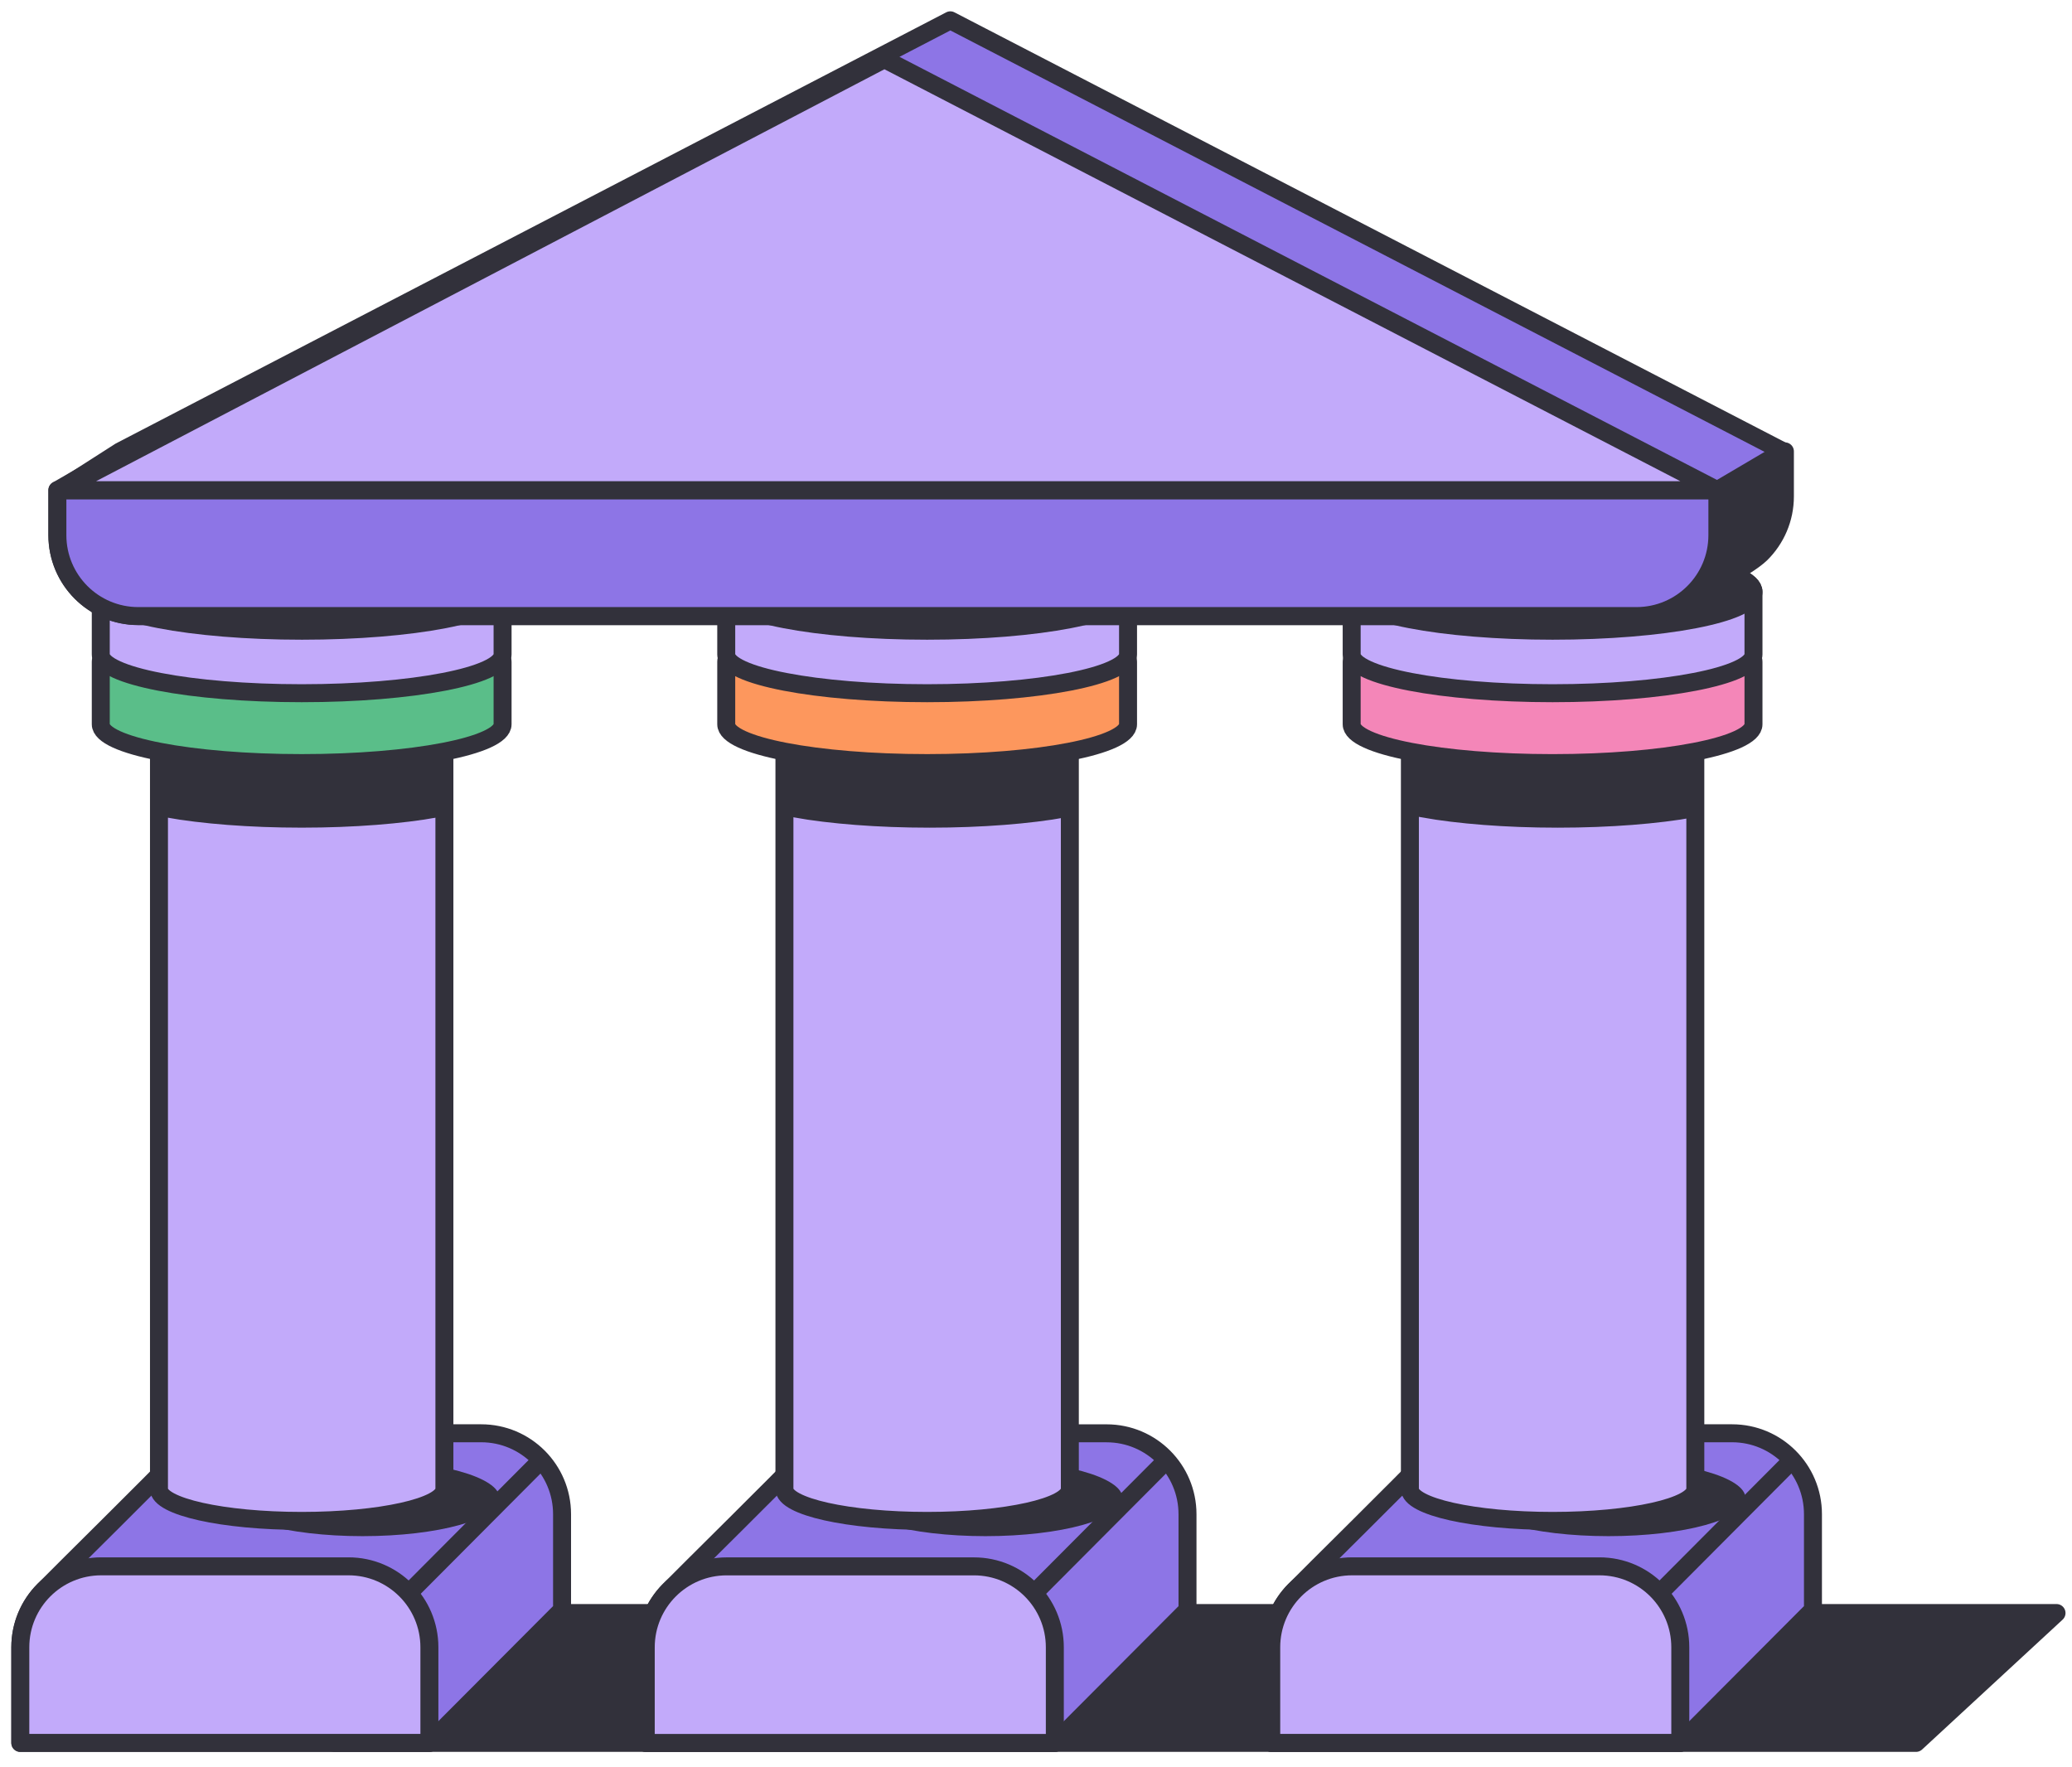 <?xml version="1.0" encoding="utf-8"?>
<svg xmlns="http://www.w3.org/2000/svg" width="102" height="87" viewBox="0 0 102 87" fill="none">
<path d="M101.238 79.406H16.463V85.799H94.321L101.238 79.406Z" fill="#32313B" stroke="#32313B" stroke-width="0.885" stroke-miterlimit="10" stroke-linejoin="round"/>
<path d="M27.669 74.54C27.669 72.34 25.886 70.557 23.686 70.557H11.514C10.342 70.557 9.288 71.063 8.56 71.868C7.92 72.575 2.85 77.571 2.126 78.315C1.429 79.032 1 80.012 1 81.091V85.799H21.138L27.669 79.248L27.669 74.54Z" fill="#8D75E6" stroke="#32313B" stroke-width="0.885" stroke-miterlimit="10" stroke-linejoin="round"/>
<path d="M21.138 85.799V81.091C21.138 78.891 19.355 77.107 17.155 77.107H4.983C2.783 77.107 1 78.891 1 81.091V85.799H21.138Z" fill="#C2AAFA" stroke="#32313B" stroke-width="0.885" stroke-miterlimit="10" stroke-linejoin="round"/>
<path d="M20.117 78.429L26.574 71.947" stroke="#32313B" stroke-width="0.885" stroke-miterlimit="10" stroke-linejoin="round"/>
<path d="M58.458 74.542C58.458 72.342 56.675 70.559 54.475 70.559H42.303C41.131 70.559 40.077 71.065 39.349 71.87C38.709 72.577 33.639 77.573 32.915 78.317C32.218 79.034 31.789 80.014 31.789 81.093V85.801H51.927L58.458 79.25V74.542Z" fill="#8D75E6" stroke="#32313B" stroke-width="0.885" stroke-miterlimit="10" stroke-linejoin="round"/>
<path d="M51.927 85.801V81.092C51.927 78.893 50.144 77.109 47.945 77.109H35.772C33.572 77.109 31.789 78.893 31.789 81.092V85.801H51.927Z" fill="#C2AAFA" stroke="#32313B" stroke-width="0.885" stroke-miterlimit="10" stroke-linejoin="round"/>
<path d="M50.906 78.429L57.364 71.947" stroke="#32313B" stroke-width="0.885" stroke-miterlimit="10" stroke-linejoin="round"/>
<path d="M89.248 74.54C89.248 72.34 87.465 70.557 85.265 70.557H73.093C71.921 70.557 70.867 71.063 70.138 71.868C69.499 72.575 64.43 77.571 63.706 78.315C63.008 79.032 62.58 80.012 62.58 81.091V85.799H82.717L89.248 79.248L89.248 74.54Z" fill="#8D75E6" stroke="#32313B" stroke-width="0.885" stroke-miterlimit="10" stroke-linejoin="round"/>
<path d="M82.717 85.799V81.091C82.717 78.891 80.935 77.107 78.735 77.107H66.563C64.363 77.107 62.58 78.891 62.58 81.091V85.799H82.717Z" fill="#C2AAFA" stroke="#32313B" stroke-width="0.885" stroke-miterlimit="10" stroke-linejoin="round"/>
<path d="M81.696 78.428L88.154 71.946" stroke="#32313B" stroke-width="0.885" stroke-miterlimit="10" stroke-linejoin="round"/>
<path d="M24.15 73.75C24.15 73.778 24.125 73.908 23.82 74.109C23.533 74.297 23.088 74.484 22.499 74.647C21.327 74.972 19.682 75.179 17.848 75.179C16.013 75.179 14.369 74.972 13.197 74.647C12.607 74.484 12.162 74.297 11.875 74.109C11.57 73.908 11.545 73.778 11.545 73.75C11.545 73.722 11.57 73.592 11.875 73.391C12.162 73.203 12.607 73.016 13.197 72.853C14.369 72.527 16.013 72.32 17.848 72.32C19.682 72.32 21.327 72.527 22.499 72.853C23.088 73.016 23.533 73.203 23.82 73.391C24.125 73.592 24.15 73.722 24.15 73.75Z" fill="#32313B" stroke="#32313B" stroke-width="0.885"/>
<path d="M54.818 73.75C54.818 73.778 54.793 73.908 54.487 74.109C54.2 74.297 53.755 74.484 53.166 74.647C51.994 74.972 50.349 75.179 48.515 75.179C46.68 75.179 45.036 74.972 43.864 74.647C43.274 74.484 42.83 74.297 42.542 74.109C42.237 73.908 42.212 73.778 42.212 73.75C42.212 73.722 42.237 73.592 42.542 73.391C42.83 73.203 43.274 73.016 43.864 72.853C45.036 72.527 46.68 72.32 48.515 72.32C50.349 72.32 51.994 72.527 53.166 72.853C53.755 73.016 54.2 73.203 54.487 73.391C54.793 73.592 54.818 73.722 54.818 73.75Z" fill="#32313B" stroke="#32313B" stroke-width="0.885"/>
<path d="M85.486 73.75C85.486 73.778 85.461 73.908 85.156 74.109C84.869 74.297 84.424 74.484 83.835 74.647C82.662 74.972 81.018 75.179 79.183 75.179C77.349 75.179 75.704 74.972 74.532 74.647C73.943 74.484 73.498 74.297 73.211 74.109C72.906 73.908 72.881 73.778 72.881 73.75C72.881 73.722 72.906 73.592 73.211 73.391C73.498 73.203 73.943 73.016 74.532 72.853C75.704 72.527 77.349 72.32 79.183 72.32C81.018 72.32 82.662 72.527 83.835 72.853C84.424 73.016 84.869 73.203 85.156 73.391C85.461 73.592 85.486 73.722 85.486 73.75Z" fill="#32313B" stroke="#32313B" stroke-width="0.885"/>
<path d="M7.826 73.302C7.826 74.169 10.972 74.871 14.851 74.871C18.731 74.871 21.877 74.169 21.877 73.302V33.242C21.877 32.376 18.731 31.673 14.851 31.673C10.971 31.673 7.826 32.376 7.826 33.242V73.302Z" fill="#C2AAFA" stroke="#32313B" stroke-width="0.885" stroke-miterlimit="10" stroke-linejoin="round"/>
<path d="M38.616 73.302C38.616 74.169 41.761 74.871 45.641 74.871C49.521 74.871 52.666 74.169 52.666 73.302V33.242C52.666 32.376 49.521 31.673 45.641 31.673C41.761 31.673 38.616 32.376 38.616 33.242V73.302Z" fill="#C2AAFA" stroke="#32313B" stroke-width="0.885" stroke-miterlimit="10" stroke-linejoin="round"/>
<path d="M69.406 73.302C69.406 74.169 72.551 74.871 76.431 74.871C80.311 74.871 83.457 74.169 83.457 73.302V33.242C83.457 32.376 80.311 31.673 76.431 31.673C72.551 31.673 69.406 32.376 69.406 33.242V73.302Z" fill="#C2AAFA" stroke="#32313B" stroke-width="0.885" stroke-miterlimit="10" stroke-linejoin="round"/>
<path d="M14.851 40.301C12.292 40.301 9.973 40.111 8.245 39.805V36.64H21.489V39.799C19.758 40.109 17.427 40.301 14.851 40.301Z" fill="#32313B" stroke="#32313B" stroke-width="0.885"/>
<path d="M45.767 40.302C43.208 40.302 40.889 40.112 39.161 39.806V36.641H52.405V39.8C50.674 40.11 48.343 40.302 45.767 40.302Z" fill="#32313B" stroke="#32313B" stroke-width="0.885"/>
<path d="M76.685 40.302C74.125 40.302 71.806 40.112 70.079 39.806V36.641H83.322V39.8C81.592 40.11 79.26 40.302 76.685 40.302Z" fill="#32313B" stroke="#32313B" stroke-width="0.885"/>
<path d="M24.741 32.578C24.741 31.523 20.313 30.667 14.851 30.667C9.389 30.667 4.961 31.523 4.961 32.578C4.961 33.209 4.961 35.023 4.961 35.654C4.961 36.709 9.389 37.565 14.851 37.565C20.313 37.565 24.741 36.71 24.741 35.654C24.741 35.023 24.741 33.209 24.741 32.578Z" fill="#5ABE89" stroke="#32313B" stroke-width="0.885" stroke-miterlimit="10" stroke-linejoin="round"/>
<path d="M24.741 29.138C24.741 28.083 20.313 27.227 14.851 27.227C9.389 27.227 4.961 28.082 4.961 29.138C4.961 29.769 4.961 31.583 4.961 32.214C4.961 33.269 9.389 34.125 14.851 34.125C20.313 34.125 24.741 33.269 24.741 32.214C24.741 31.583 24.741 29.768 24.741 29.138Z" fill="#C2AAFA" stroke="#32313B" stroke-width="0.885" stroke-miterlimit="10" stroke-linejoin="round"/>
<path d="M14.867 31.049C20.329 31.049 24.757 30.194 24.757 29.138C24.757 28.082 20.329 27.227 14.867 27.227C9.404 27.227 4.977 28.082 4.977 29.138C4.977 30.194 9.404 31.049 14.867 31.049Z" fill="#C2AAFA" stroke="#32313B" stroke-width="0.885" stroke-miterlimit="10" stroke-linejoin="round"/>
<path d="M55.531 32.578C55.531 31.523 51.103 30.667 45.641 30.667C40.179 30.667 35.751 31.523 35.751 32.578C35.751 33.209 35.751 35.023 35.751 35.654C35.751 36.709 40.179 37.565 45.641 37.565C51.103 37.565 55.531 36.71 55.531 35.654C55.531 35.023 55.531 33.209 55.531 32.578Z" fill="#FD975D" stroke="#32313B" stroke-width="0.885" stroke-miterlimit="10" stroke-linejoin="round"/>
<path d="M55.531 29.138C55.531 28.083 51.103 27.227 45.641 27.227C40.179 27.227 35.751 28.082 35.751 29.138C35.751 29.769 35.751 31.583 35.751 32.214C35.751 33.269 40.179 34.125 45.641 34.125C51.103 34.125 55.531 33.269 55.531 32.214C55.531 31.583 55.531 29.768 55.531 29.138Z" fill="#C2AAFA" stroke="#32313B" stroke-width="0.885" stroke-miterlimit="10" stroke-linejoin="round"/>
<path d="M45.641 31.049C51.103 31.049 55.531 30.194 55.531 29.138C55.531 28.082 51.103 27.227 45.641 27.227C40.179 27.227 35.751 28.082 35.751 29.138C35.751 30.194 40.179 31.049 45.641 31.049Z" fill="#C2AAFA" stroke="#32313B" stroke-width="0.885" stroke-miterlimit="10" stroke-linejoin="round"/>
<path d="M86.32 32.579C86.32 31.524 81.893 30.668 76.43 30.668C70.968 30.668 66.54 31.524 66.54 32.579C66.54 33.21 66.54 35.024 66.54 35.655C66.54 36.71 70.968 37.566 76.43 37.566C81.893 37.566 86.32 36.711 86.32 35.655C86.32 35.024 86.32 33.21 86.32 32.579Z" fill="#F486B8" stroke="#32313B" stroke-width="0.885" stroke-miterlimit="10" stroke-linejoin="round"/>
<path d="M86.32 29.138C86.32 28.083 81.893 27.227 76.43 27.227C70.968 27.227 66.54 28.082 66.54 29.138C66.54 29.769 66.54 31.583 66.54 32.214C66.54 33.269 70.968 34.125 76.43 34.125C81.893 34.125 86.32 33.269 86.32 32.214C86.32 31.583 86.32 29.768 86.32 29.138Z" fill="#C2AAFA" stroke="#32313B" stroke-width="0.885" stroke-miterlimit="10" stroke-linejoin="round"/>
<path d="M76.43 31.049C81.893 31.049 86.32 30.194 86.32 29.138C86.32 28.082 81.893 27.227 76.43 27.227C70.968 27.227 66.54 28.082 66.54 29.138C66.54 30.194 70.968 31.049 76.43 31.049Z" fill="#C2AAFA" stroke="#32313B" stroke-width="0.885" stroke-miterlimit="10" stroke-linejoin="round"/>
<path d="M81.966 29.863L84.369 28.314L85.652 29.21C85.51 29.29 85.32 29.366 85.083 29.437C84.548 29.598 83.855 29.705 83.153 29.775C82.742 29.817 82.336 29.844 81.966 29.863Z" fill="#32313B" stroke="#32313B" stroke-width="0.885"/>
<path d="M6.149 22.22L2.825 24.131V26.346C2.825 28.545 4.608 30.329 6.808 30.329H80.56C81.328 30.329 82.045 30.11 82.652 29.732C83.184 29.401 85.986 27.956 86.69 27.259C87.417 26.538 87.867 25.539 87.867 24.434V22.22H6.149Z" fill="#32313B" stroke="#32313B" stroke-width="0.885" stroke-miterlimit="10" stroke-linejoin="round"/>
<path d="M2.825 24.131V26.345C2.825 28.545 4.608 30.328 6.808 30.328H80.56C82.76 30.328 84.543 28.545 84.543 26.345V24.131H2.825Z" fill="#8D75E6" stroke="#32313B" stroke-width="0.885" stroke-miterlimit="10" stroke-linejoin="round"/>
<path d="M87.782 22.22L46.783 1L5.913 22.22L2.928 24.131H84.537L87.782 22.22Z" fill="#8D75E6" stroke="#32313B" stroke-width="0.885" stroke-miterlimit="10" stroke-linejoin="round"/>
<path d="M84.537 24.131H2.928L43.537 2.911L84.537 24.131Z" fill="#C2AAFA" stroke="#32313B" stroke-width="0.885" stroke-miterlimit="10" stroke-linejoin="round"/>
</svg>